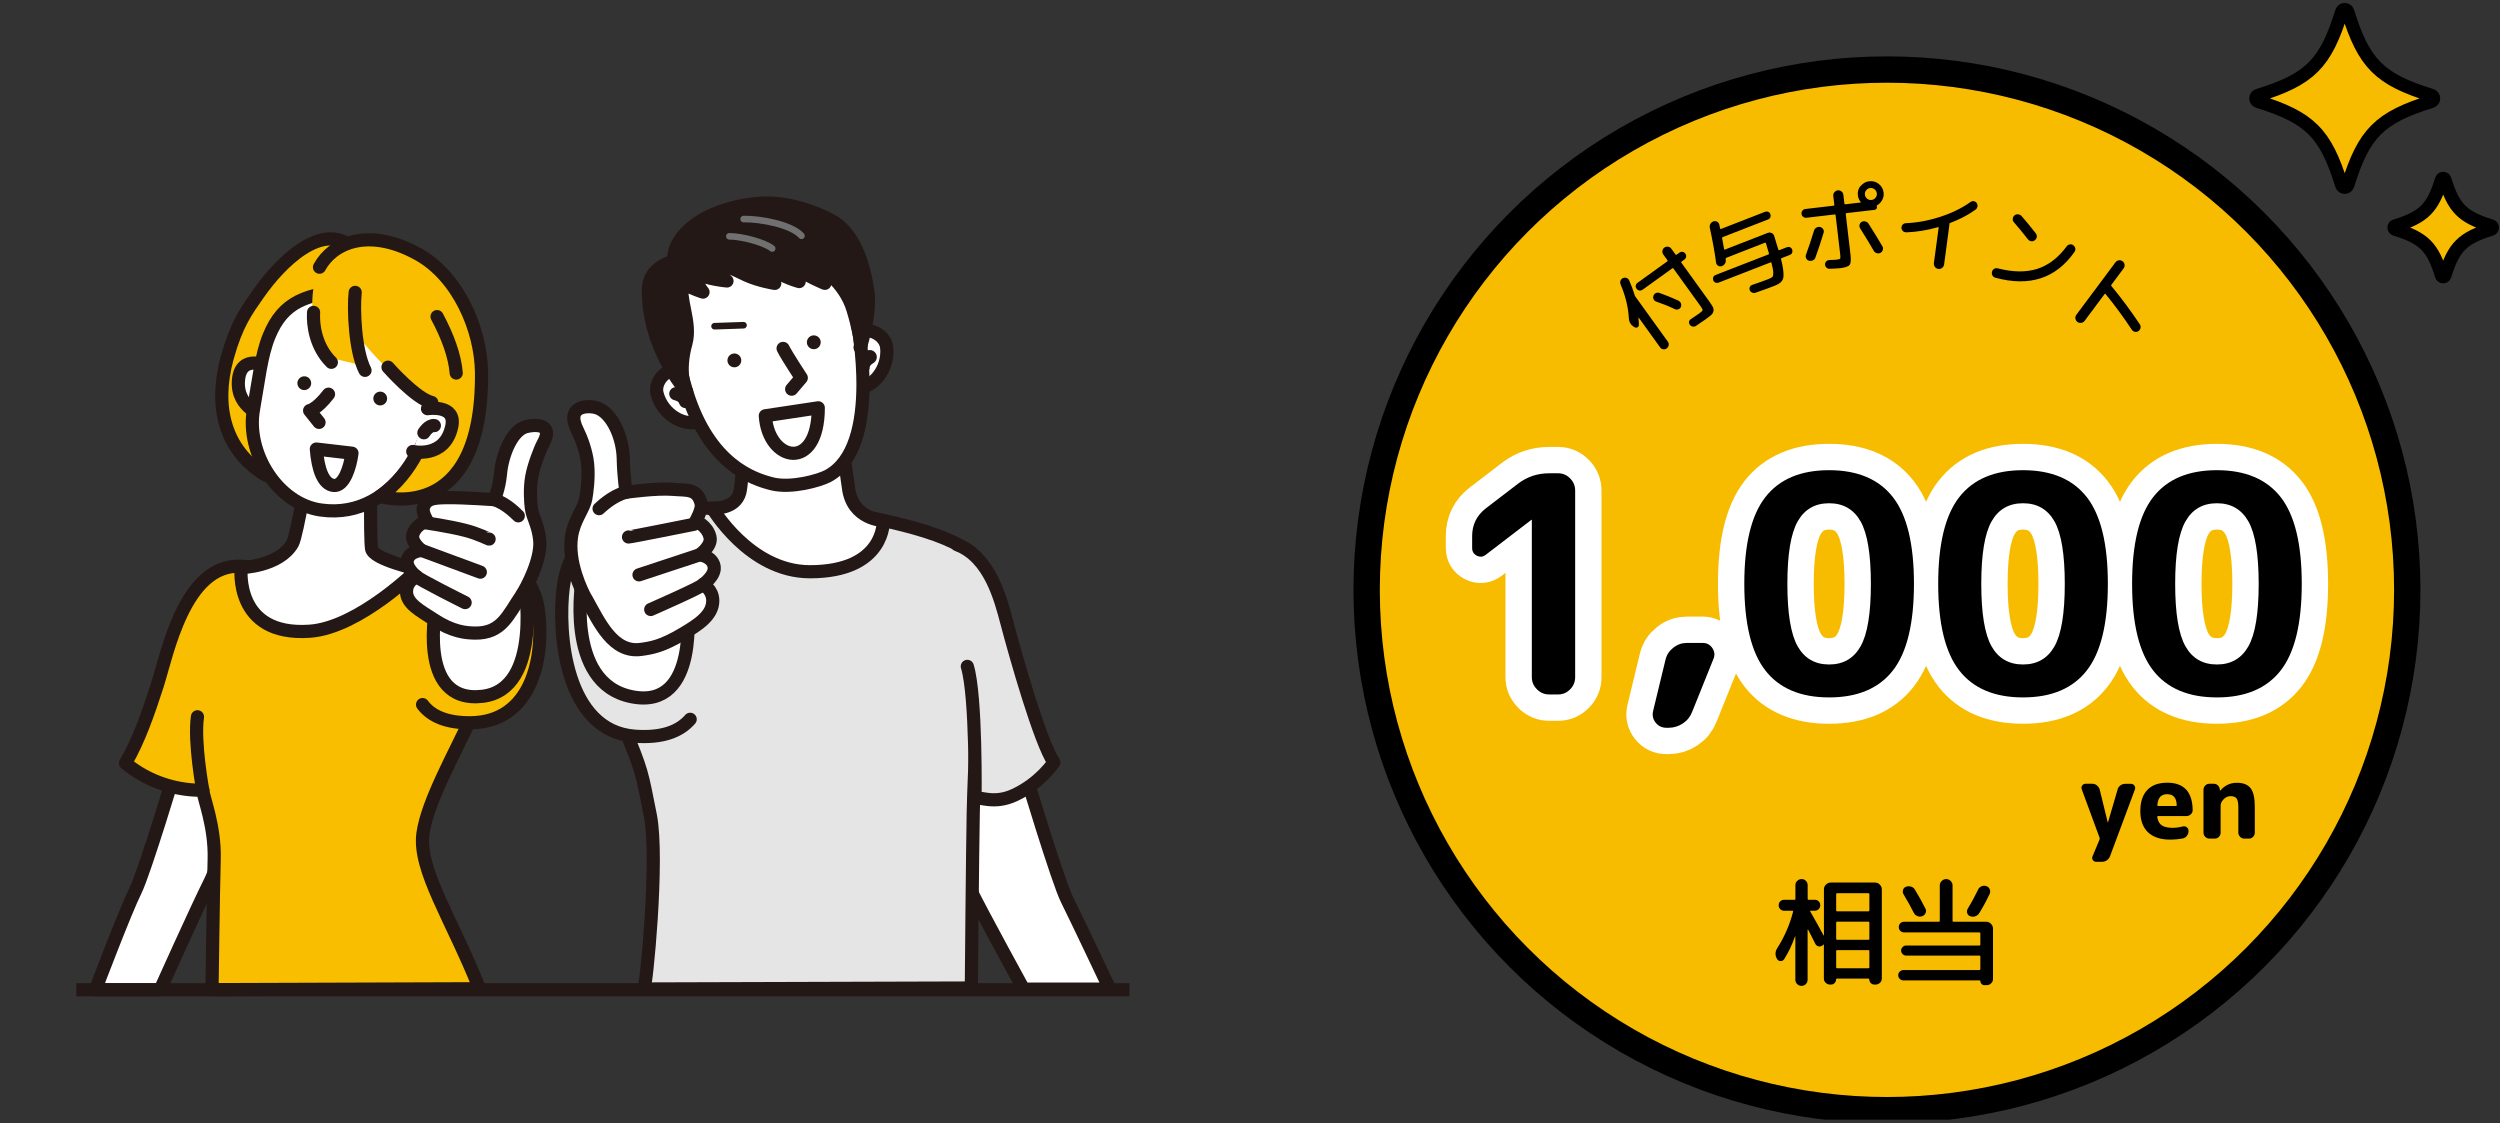 <?xml version="1.0" encoding="UTF-8"?><svg id="_レイヤー_2" xmlns="http://www.w3.org/2000/svg" xmlns:xlink="http://www.w3.org/1999/xlink" viewBox="0 0 379.58 170.56"><rect x="0" y="0" width="379.58" height="170.56" fill="#333333" stroke="none"/><defs><style>.cls-1,.cls-2,.cls-3,.cls-4{fill:none;}.cls-5,.cls-2,.cls-6,.cls-7,.cls-8,.cls-3,.cls-9,.cls-10,.cls-11,.cls-12,.cls-4{stroke-linecap:round;stroke-linejoin:round;}.cls-5,.cls-6,.cls-7,.cls-8,.cls-3,.cls-9,.cls-10,.cls-12{stroke:#231815;}.cls-5,.cls-7,.cls-10{fill:#fff;}.cls-2{stroke:#717071;}.cls-13{clip-path:url(#clippath);}.cls-14,.cls-12{fill:#f9be00;}.cls-15,.cls-6,.cls-9{fill:#231815;}.cls-6,.cls-7,.cls-8,.cls-3,.cls-11,.cls-12{stroke-width:2px;}.cls-8{fill:#e5e5e6;}.cls-16{stroke-miterlimit:10;stroke-width:4px;}.cls-16,.cls-11{fill:#f7bc00;stroke:#000;}.cls-17{clip-path:url(#clippath-1);}.cls-9,.cls-10{stroke-width:2.13px;}.cls-4{stroke:#fff;stroke-width:8px;}</style><clipPath id="clippath"><rect class="cls-1" x="11.58" width="368" height="170"/></clipPath><clipPath id="clippath-1"><rect class="cls-1" x="11.5" y="10.56" width="160" height="160"/></clipPath></defs><g id="_指示"><g class="cls-13"><g><g><path class="cls-11" d="M369.16,15.41c-7.88,2.44-10.25,4.82-12.69,12.69-.14,.46-.79,.46-.93,0-2.44-7.88-4.82-10.25-12.69-12.69-.46-.14-.46-.79,0-.93,7.88-2.44,10.25-4.82,12.69-12.69,.14-.46,.79-.46,.93,0,2.44,7.88,4.82,10.25,12.69,12.69,.46,.14,.46,.79,0,.93Z"/><path class="cls-11" d="M378.24,34.81c-4.36,1.35-5.68,2.67-7.03,7.03-.08,.25-.44,.25-.51,0-1.35-4.36-2.67-5.68-7.03-7.03-.25-.08-.25-.44,0-.51,4.36-1.35,5.68-2.67,7.03-7.03,.08-.25,.44-.25,.51,0,1.35,4.36,2.67,5.68,7.03,7.03,.25,.08,.25,.44,0,.51Z"/></g><g><circle class="cls-16" cx="286.5" cy="89.56" r="79"/><g><path d="M248.14,49.67l-.17-.12c-.41-.28-.63-.69-.66-1.23-.09-1.68-.51-3.39-1.25-5.14-.08-.19-.08-.37-.02-.55,.06-.18,.19-.32,.37-.4,.18-.08,.36-.1,.55-.03,.18,.06,.32,.19,.4,.37,.34,.76,.62,1.51,.83,2.23,.02,.08,.05,.15,.1,.21l4.94,6.86c.12,.17,.16,.35,.13,.55-.04,.2-.14,.36-.3,.48s-.35,.16-.54,.13c-.2-.03-.35-.13-.47-.3l-3.23-4.49s-.02-.02-.03-.01c-.01,0-.02,.02-.02,.03,.04,.35,.06,.71,.07,1.07,0,.17-.08,.3-.23,.37-.15,.08-.3,.07-.44-.03Zm1.24-5.68c-.15,.11-.31,.15-.48,.12-.17-.03-.31-.12-.42-.27s-.15-.31-.12-.48c.03-.17,.12-.31,.27-.42l4.52-3.26c.06-.04,.07-.1,.02-.17l-.63-.87c-.12-.17-.16-.35-.13-.56,.03-.21,.13-.37,.3-.49,.17-.12,.35-.16,.56-.13,.21,.03,.37,.13,.49,.3l.63,.87c.05,.07,.11,.08,.18,.03l.42-.3c.15-.11,.31-.15,.48-.12,.17,.03,.31,.12,.42,.27,.11,.15,.15,.31,.12,.48s-.12,.31-.27,.42l-.42,.3c-.07,.05-.08,.11-.03,.18l4.15,5.76c.29,.41,.5,.72,.61,.93,.11,.21,.15,.42,.11,.64-.04,.22-.14,.41-.32,.58-.18,.16-.48,.4-.9,.7-.35,.25-.83,.58-1.43,.98-.16,.1-.32,.14-.5,.1-.18-.03-.32-.12-.43-.26-.11-.14-.15-.29-.13-.46,.03-.17,.12-.3,.27-.4,.55-.36,.97-.65,1.29-.88,.32-.23,.49-.39,.5-.48,.02-.09-.08-.28-.28-.57l-4.15-5.76c-.05-.07-.1-.08-.16-.04l-4.52,3.26Zm5.48,1.69c.17,.08,.29,.21,.36,.39,.07,.18,.06,.36-.01,.54-.07,.17-.2,.29-.38,.35-.18,.07-.36,.06-.53-.02-.94-.45-1.89-.83-2.83-1.15-.18-.06-.32-.18-.4-.36-.09-.17-.09-.35-.02-.53,.06-.18,.18-.32,.36-.4,.18-.08,.36-.09,.54-.03,.97,.35,1.94,.75,2.93,1.19Z"/><path d="M260.94,42.91c-.17,.06-.33,.06-.48,0-.16-.07-.27-.19-.33-.35-.06-.17-.06-.33,0-.48,.07-.16,.19-.27,.35-.33l8.02-3.12c.08-.03,.1-.08,.08-.15-.28-.96-.44-1.48-.45-1.55-.03-.08-.08-.1-.15-.08l-5.87,2.29c-.08,.03-.11,.08-.09,.14,0,.02,0,.05,0,.1s0,.07,0,.1c.03,.21-.01,.4-.14,.58-.12,.18-.29,.3-.49,.36-.19,.05-.37,.03-.54-.08-.17-.11-.26-.26-.29-.45-.22-1.62-.54-3.39-.96-5.32-.04-.21-.01-.41,.1-.59s.26-.31,.46-.37c.2-.06,.38-.04,.56,.06s.28,.25,.33,.45c.01,.06,.04,.16,.06,.29,.03,.13,.05,.23,.06,.29,0,.03,.02,.05,.05,.06,.03,.01,.06,.01,.09,0l6.68-2.6c.17-.06,.33-.06,.48,0s.27,.19,.33,.35c.06,.17,.06,.33,0,.48-.07,.16-.19,.27-.35,.33l-6.89,2.68c-.07,.03-.1,.08-.09,.15,.09,.44,.19,.99,.3,1.67,0,.08,.05,.1,.13,.07l6.5-2.53c.2-.08,.4-.07,.59,.02s.33,.24,.39,.45c.24,.76,.44,1.45,.63,2.07,.03,.08,.08,.1,.15,.08l1.14-.44c.17-.06,.33-.06,.48,0,.16,.07,.27,.19,.33,.35,.06,.17,.06,.33,0,.48-.07,.16-.19,.27-.35,.33l-1.25,.49c-.07,.03-.1,.08-.09,.16,.16,.63,.27,1.15,.32,1.58s.07,.78,.05,1.05c-.02,.27-.1,.5-.25,.69-.15,.19-.31,.33-.48,.43-.17,.1-.42,.21-.74,.34-.62,.24-1.54,.58-2.78,1.01-.17,.06-.34,.05-.51-.03-.17-.07-.29-.19-.36-.35-.06-.17-.06-.33,.01-.49,.07-.16,.19-.27,.36-.32,1.09-.37,1.91-.67,2.48-.89,.3-.12,.49-.22,.59-.33,.1-.1,.14-.31,.13-.63,0-.32-.1-.81-.27-1.49-.01-.08-.06-.11-.14-.08l-7.91,3.08Z"/><path d="M282.51,28.25c.34-.42,.77-.67,1.31-.73,.54-.06,1.02,.07,1.44,.41s.67,.77,.73,1.31c.05,.4-.02,.77-.21,1.12s-.44,.62-.78,.81c-.06,.04-.08,.08-.05,.15,.01,.03,.02,.07,.03,.12,.01,.1-.02,.19-.09,.28-.07,.08-.16,.13-.26,.14l-4.28,.5c-.08,0-.12,.06-.11,.14l.72,6.13c.1,.82,.05,1.34-.13,1.59-.18,.24-.67,.41-1.46,.5-.38,.04-.91,.07-1.6,.09-.18,0-.33-.06-.47-.19-.13-.13-.2-.29-.2-.48,0-.18,.06-.33,.19-.46,.13-.13,.29-.19,.48-.2,.49-.01,.86-.03,1.12-.06,.3-.04,.47-.09,.51-.16,.04-.07,.04-.29,0-.65l-.7-5.94c0-.08-.06-.12-.14-.11l-4.28,.5c-.19,.02-.35-.02-.5-.14-.15-.11-.23-.26-.25-.44-.02-.19,.02-.35,.14-.5s.26-.23,.45-.25l4.28-.5c.08,0,.12-.06,.11-.14l-.16-1.33c-.03-.21,.03-.4,.17-.57,.14-.17,.3-.26,.51-.29,.2-.02,.39,.03,.56,.16,.17,.13,.27,.3,.29,.52l.16,1.33c0,.08,.06,.12,.14,.11l1.93-.23c.16-.02,.27-.03,.35-.03,.02,0,.03-.01,.05-.03s.01-.04,0-.06c-.24-.3-.38-.64-.43-1.01-.06-.54,.07-1.02,.41-1.44Zm-7.29,11.28c-.19,.09-.38,.11-.57,.05-.2-.06-.34-.18-.42-.36-.09-.18-.09-.36-.02-.56,.41-1.12,.82-2.34,1.22-3.65,.06-.19,.18-.35,.36-.45,.18-.1,.36-.14,.57-.09,.19,.04,.34,.15,.45,.32s.13,.35,.08,.53c-.38,1.27-.8,2.53-1.26,3.8-.07,.19-.2,.33-.39,.42Zm9.28-1.44c-.52-.92-1.21-2.06-2.08-3.43-.1-.17-.13-.35-.08-.54,.05-.19,.16-.34,.32-.43,.18-.1,.36-.12,.56-.07,.2,.05,.35,.15,.47,.32,.71,1.11,1.42,2.26,2.11,3.44,.11,.18,.13,.36,.07,.56-.06,.2-.17,.35-.35,.44-.18,.1-.36,.12-.56,.06-.2-.06-.35-.17-.46-.35Zm-1.01-7.92c.2,.16,.42,.22,.67,.19,.25-.03,.45-.14,.61-.34,.16-.2,.22-.42,.19-.67-.03-.25-.14-.45-.34-.61-.2-.16-.42-.22-.67-.19-.25,.03-.45,.14-.61,.34-.16,.2-.22,.42-.19,.67,.03,.25,.14,.45,.34,.61Z"/><path d="M289.4,35.26c-.19,.01-.35-.05-.48-.18-.13-.13-.21-.3-.22-.49,0-.19,.06-.35,.18-.48,.13-.13,.28-.21,.47-.22,1.78-.08,3.54-.41,5.28-.98s3.26-1.32,4.56-2.24c.15-.11,.31-.15,.5-.12,.19,.03,.33,.12,.44,.28,.11,.17,.15,.34,.11,.54-.04,.19-.13,.35-.29,.46-1.09,.79-2.39,1.47-3.89,2.04-.06,.02-.08,.07-.08,.15,0,.04,0,.1-.01,.2l-.79,5.93c-.03,.21-.13,.39-.3,.52-.17,.14-.37,.19-.58,.16-.21-.03-.39-.13-.52-.31s-.18-.37-.15-.59l.72-5.36c.01-.08-.02-.11-.1-.08-1.6,.46-3.21,.73-4.85,.79Z"/><path d="M314.79,37.24c.16,.12,.26,.27,.3,.46,.04,.19,0,.37-.11,.54-2.81,4.02-6.81,5.34-12.01,3.93-.2-.05-.35-.17-.45-.34-.1-.18-.12-.36-.07-.57,.05-.19,.16-.34,.32-.44,.17-.1,.35-.12,.54-.08,2.31,.6,4.31,.62,6.02,.08,1.7-.55,3.19-1.69,4.47-3.43,.11-.16,.27-.25,.46-.28s.37,0,.53,.11Zm-9.01-3.48c-.14-.16-.2-.34-.18-.54,.02-.2,.1-.37,.26-.51,.15-.13,.34-.19,.55-.17,.21,.02,.39,.1,.53,.26,.79,.92,1.51,1.79,2.15,2.62,.13,.17,.19,.35,.16,.55-.03,.2-.12,.37-.29,.5-.17,.13-.35,.19-.55,.16-.2-.03-.37-.12-.5-.29-.64-.83-1.35-1.69-2.13-2.59Z"/><path d="M315.98,49.02c-.21,.03-.4-.02-.57-.15s-.27-.3-.3-.51,.02-.4,.15-.57l5.94-7.97c.13-.17,.3-.27,.51-.3,.21-.03,.4,.02,.57,.15,.17,.13,.27,.3,.3,.51,.03,.21-.02,.4-.15,.57l-1.86,2.5c-.05,.07-.05,.12,0,.17,1.53,1.85,2.97,3.79,4.32,5.82,.11,.16,.15,.35,.11,.55-.04,.2-.15,.36-.31,.48-.16,.11-.35,.15-.54,.11s-.35-.14-.46-.3c-1.26-1.9-2.59-3.72-4-5.44-.05-.06-.1-.06-.14,0l-3.04,4.08c-.13,.17-.3,.27-.51,.3Z"/></g><g><path d="M270.89,145.64c-.13,.19-.31,.29-.55,.28-.23,0-.41-.11-.53-.32-.32-.55-.31-1.11,.05-1.67,1.08-1.69,1.88-3.53,2.39-5.51,.02-.1-.01-.14-.11-.14h-1.26c-.23,0-.42-.08-.58-.24-.16-.16-.24-.36-.24-.6,0-.23,.08-.42,.23-.58,.16-.16,.35-.24,.59-.24h1.58c.1,0,.14-.05,.14-.16v-2.07c0-.25,.09-.47,.28-.65,.19-.18,.41-.27,.66-.27s.47,.09,.65,.27c.18,.18,.27,.4,.27,.65v2.07c0,.11,.05,.16,.14,.16h.95c.24,0,.44,.08,.59,.24,.16,.16,.23,.36,.23,.58,0,.24-.08,.44-.24,.6-.16,.16-.36,.24-.58,.24h-.61c-.11,0-.14,.04-.09,.11,.82,1.42,1.49,2.63,2.02,3.64,.01,.01,.02,.02,.04,.02s.02-.01,.02-.04v-6.98c0-.28,.1-.52,.31-.72,.2-.2,.44-.31,.72-.31h6.73c.28,0,.52,.1,.72,.31s.31,.44,.31,.72v13.52c0,.26-.09,.49-.28,.67-.19,.18-.41,.27-.68,.27h-.16c-.22,0-.4-.08-.55-.23-.15-.15-.23-.33-.23-.55,0-.08-.04-.13-.13-.13h-4.79c-.08,0-.13,.04-.13,.13,0,.22-.07,.4-.22,.55-.15,.15-.33,.23-.55,.23h-.14c-.25,0-.47-.09-.66-.27s-.28-.4-.28-.65v-5.13s-.01-.04-.04-.04c-.02,0-.04,0-.05,.03l-.13,.13c-.17,.13-.36,.17-.58,.13-.22-.05-.38-.17-.48-.36-.08-.16-.2-.38-.35-.68-.15-.29-.29-.56-.41-.81-.13-.25-.24-.48-.35-.69-.01-.01-.03-.02-.05-.02s-.03,.01-.03,.04v7.6c0,.25-.09,.47-.27,.65-.18,.18-.4,.27-.65,.27s-.47-.09-.66-.27c-.19-.18-.28-.4-.28-.65v-6.61s-.03,0-.05,.02c-.46,1.3-1.01,2.46-1.67,3.49Zm7.9-9.86v2.43c0,.11,.05,.16,.16,.16h4.72c.11,0,.16-.05,.16-.16v-2.43c0-.11-.05-.16-.16-.16h-4.72c-.11,0-.16,.05-.16,.16Zm0,4.32v2.43c0,.11,.05,.16,.16,.16h4.72c.11,0,.16-.05,.16-.16v-2.43c0-.11-.05-.16-.16-.16h-4.72c-.11,0-.16,.05-.16,.16Zm0,4.32v2.43c0,.11,.05,.16,.16,.16h4.72c.11,0,.16-.05,.16-.16v-2.43c0-.11-.05-.16-.16-.16h-4.72c-.11,0-.16,.05-.16,.16Z"/><path d="M300.52,147.28c.11,0,.16-.05,.16-.16v-1.87c0-.11-.05-.16-.16-.16h-11.11c-.2,0-.38-.07-.53-.23-.15-.15-.23-.33-.23-.53s.07-.38,.23-.54c.15-.16,.33-.23,.53-.23h11.11c.11,0,.16-.05,.16-.14v-1.69c0-.11-.05-.16-.16-.16h-11.41c-.23,0-.42-.08-.58-.23-.16-.16-.23-.35-.23-.58s.08-.42,.23-.58c.16-.16,.35-.23,.58-.23h5.27c.1,0,.14-.05,.14-.16v-5.35c0-.26,.1-.49,.29-.68s.42-.29,.68-.29,.49,.1,.68,.29c.19,.19,.29,.42,.29,.68v5.35c0,.11,.05,.16,.14,.16h4.97c.28,0,.52,.1,.72,.31,.2,.2,.31,.44,.31,.72v7.63c0,.28-.09,.51-.28,.69-.19,.19-.42,.28-.69,.28h-.34c-.17,0-.31-.06-.43-.19-.12-.13-.18-.27-.18-.44,0-.06-.04-.09-.11-.09h-11.57c-.22,0-.4-.08-.56-.23s-.23-.34-.23-.56,.08-.4,.23-.55c.16-.15,.34-.23,.56-.23h11.52Zm-11.12-12.64c.25-.1,.51-.1,.77-.02,.26,.08,.45,.24,.58,.47,.54,.88,1.07,1.82,1.58,2.84,.12,.23,.14,.46,.04,.68-.09,.23-.26,.39-.49,.49-.24,.1-.49,.1-.74,0-.25-.1-.44-.26-.56-.5-.43-.86-.95-1.81-1.57-2.83-.12-.2-.14-.42-.07-.65s.22-.39,.45-.49Zm10.91,.47c.11-.24,.28-.42,.53-.53,.25-.11,.5-.13,.75-.04,.24,.08,.41,.24,.51,.47,.1,.23,.1,.46,0,.7-.46,.98-.99,1.97-1.6,2.95-.14,.23-.35,.38-.6,.47-.26,.08-.51,.08-.77-.02-.23-.08-.38-.24-.45-.48-.07-.23-.04-.45,.09-.66,.56-.92,1.08-1.88,1.55-2.86Z"/></g><g><path d="M318.78,127.19l-2.7-7.34c-.09-.2-.06-.39,.06-.58,.13-.18,.3-.27,.53-.27h1.01c.26,0,.49,.08,.7,.25s.35,.38,.42,.63l1.22,4.98s0,.02,.02,.02,.02,0,.02-.02l1.46-4.99c.06-.26,.21-.46,.42-.62,.22-.16,.47-.24,.74-.24h.88c.21,0,.38,.09,.51,.27,.13,.18,.15,.37,.08,.58l-3.78,10.14c-.1,.26-.26,.46-.48,.62-.22,.15-.47,.23-.74,.23h-.88c-.22,0-.39-.09-.51-.26-.12-.18-.13-.37-.05-.57l1.07-2.56s.02-.09,.02-.13,0-.08-.02-.13Z"/><path d="M329.5,127.48c-1.45,0-2.57-.37-3.35-1.1-.78-.74-1.18-1.81-1.18-3.22s.35-2.47,1.05-3.21c.7-.74,1.71-1.11,3.03-1.11,2.54,0,3.83,1.39,3.87,4.16,0,.26-.1,.47-.3,.65-.2,.18-.42,.26-.68,.26h-4.27c-.11,0-.15,.05-.13,.14,.09,.59,.31,1.01,.68,1.26,.37,.25,.92,.38,1.66,.38,.48,0,1-.07,1.55-.21,.22-.05,.42-.01,.6,.13,.18,.14,.26,.32,.26,.54v.03c0,.27-.08,.51-.25,.73-.17,.22-.38,.35-.63,.39-.62,.12-1.26,.18-1.92,.18Zm-.4-6.9c-.48,0-.84,.13-1.09,.38-.25,.25-.4,.68-.46,1.29,0,.09,.04,.13,.11,.13h2.7c.1,0,.14-.05,.14-.14-.04-1.1-.51-1.65-1.41-1.65Z"/><path d="M335.45,127.32c-.25,0-.46-.09-.63-.27-.18-.18-.26-.39-.26-.64v-6.5c0-.25,.09-.46,.26-.64,.18-.18,.39-.27,.63-.27h.66c.26,0,.47,.09,.65,.26,.18,.18,.27,.39,.28,.65l.02,.13s0,.02,.02,.02l.03-.03c.69-.79,1.53-1.18,2.5-1.18s1.67,.27,2.1,.82c.43,.55,.64,1.49,.64,2.81v3.94c0,.25-.09,.46-.26,.64-.18,.18-.39,.27-.63,.27h-.7c-.25,0-.46-.09-.64-.27s-.27-.39-.27-.64v-3.86c0-.64-.09-1.08-.26-1.32-.17-.24-.48-.36-.93-.36-.37,0-.72,.15-1.03,.46-.31,.3-.47,.63-.47,.98v4.1c0,.25-.09,.46-.26,.64-.18,.18-.39,.27-.63,.27h-.78Z"/></g><g><g><path class="cls-4" d="M225.59,84.23c-.43,.34-.88,.38-1.36,.14-.48-.25-.71-.63-.71-1.15v-1.84c0-1.72,.69-3.11,2.07-4.19l4.92-3.77c1.38-1.04,2.94-1.56,4.69-1.56h1.38c.71,0,1.31,.26,1.82,.78,.51,.52,.76,1.13,.76,1.84v28.34c0,.71-.25,1.32-.76,1.84-.51,.52-1.11,.78-1.82,.78h-1.38c-.71,0-1.32-.26-1.84-.78-.52-.52-.78-1.13-.78-1.84v-23.87l-.05-.05-.05,.05-6.9,5.29Z"/><path class="cls-4" d="M253.01,110.5c-.67,0-1.22-.26-1.63-.78-.41-.52-.54-1.1-.39-1.75l1.89-7.82c.18-.74,.58-1.34,1.2-1.82,.61-.48,1.29-.71,2.02-.71h2.44c.61,0,1.1,.26,1.45,.78,.35,.52,.41,1.07,.16,1.66l-3.22,8c-.28,.74-.74,1.33-1.4,1.77-.66,.44-1.39,.67-2.19,.67h-.32Z"/><path class="cls-4" d="M287.4,101.8c-2.13,2.73-5.36,4.09-9.68,4.09s-7.55-1.36-9.68-4.09c-2.13-2.73-3.2-7.11-3.2-13.16s1.07-10.43,3.2-13.16c2.13-2.73,5.36-4.09,9.68-4.09s7.55,1.37,9.68,4.09c2.13,2.73,3.2,7.11,3.2,13.16s-1.07,10.43-3.2,13.16Zm-4.9-22.63c-1.04-1.84-2.64-2.76-4.78-2.76s-3.74,.92-4.78,2.76c-1.04,1.84-1.56,5-1.56,9.48s.52,7.64,1.56,9.48c1.04,1.84,2.64,2.76,4.78,2.76s3.74-.92,4.78-2.76c1.04-1.84,1.56-5,1.56-9.48s-.52-7.64-1.56-9.48Z"/><path class="cls-4" d="M316.84,101.8c-2.13,2.73-5.36,4.09-9.68,4.09s-7.55-1.36-9.68-4.09c-2.13-2.73-3.2-7.11-3.2-13.16s1.07-10.43,3.2-13.16c2.13-2.73,5.36-4.09,9.68-4.09s7.55,1.37,9.68,4.09c2.13,2.73,3.2,7.11,3.2,13.16s-1.07,10.43-3.2,13.16Zm-4.9-22.63c-1.04-1.84-2.64-2.76-4.78-2.76s-3.74,.92-4.78,2.76c-1.04,1.84-1.56,5-1.56,9.48s.52,7.64,1.56,9.48c1.04,1.84,2.64,2.76,4.78,2.76s3.74-.92,4.78-2.76c1.04-1.84,1.56-5,1.56-9.48s-.52-7.64-1.56-9.48Z"/><path class="cls-4" d="M346.28,101.8c-2.13,2.73-5.36,4.09-9.68,4.09s-7.55-1.36-9.68-4.09c-2.13-2.73-3.2-7.11-3.2-13.16s1.07-10.43,3.2-13.16c2.13-2.73,5.36-4.09,9.68-4.09s7.55,1.37,9.68,4.09c2.13,2.73,3.2,7.11,3.2,13.16s-1.07,10.43-3.2,13.16Zm-4.9-22.63c-1.04-1.84-2.64-2.76-4.78-2.76s-3.74,.92-4.78,2.76c-1.04,1.84-1.56,5-1.56,9.48s.52,7.64,1.56,9.48c1.04,1.84,2.64,2.76,4.78,2.76s3.74-.92,4.78-2.76c1.04-1.84,1.56-5,1.56-9.48s-.52-7.64-1.56-9.48Z"/></g><g><path d="M225.59,84.23c-.43,.34-.88,.38-1.36,.14-.48-.25-.71-.63-.71-1.15v-1.84c0-1.72,.69-3.11,2.07-4.19l4.92-3.77c1.38-1.04,2.94-1.56,4.69-1.56h1.38c.71,0,1.31,.26,1.82,.78,.51,.52,.76,1.13,.76,1.84v28.34c0,.71-.25,1.32-.76,1.84-.51,.52-1.11,.78-1.82,.78h-1.38c-.71,0-1.32-.26-1.84-.78-.52-.52-.78-1.13-.78-1.84v-23.87l-.05-.05-.05,.05-6.9,5.29Z"/><path d="M253.01,110.5c-.67,0-1.22-.26-1.63-.78-.41-.52-.54-1.1-.39-1.75l1.89-7.82c.18-.74,.58-1.34,1.2-1.82,.61-.48,1.29-.71,2.02-.71h2.44c.61,0,1.1,.26,1.45,.78,.35,.52,.41,1.07,.16,1.66l-3.22,8c-.28,.74-.74,1.33-1.4,1.77-.66,.44-1.39,.67-2.19,.67h-.32Z"/><path d="M287.4,101.8c-2.13,2.73-5.36,4.09-9.68,4.09s-7.55-1.36-9.68-4.09c-2.13-2.73-3.2-7.11-3.2-13.16s1.07-10.43,3.2-13.16c2.13-2.73,5.36-4.09,9.68-4.09s7.55,1.37,9.68,4.09c2.13,2.73,3.2,7.11,3.2,13.16s-1.07,10.43-3.2,13.16Zm-4.9-22.63c-1.04-1.84-2.64-2.76-4.78-2.76s-3.74,.92-4.78,2.76c-1.04,1.84-1.56,5-1.56,9.48s.52,7.64,1.56,9.48c1.04,1.84,2.64,2.76,4.78,2.76s3.74-.92,4.78-2.76c1.04-1.84,1.56-5,1.56-9.48s-.52-7.64-1.56-9.48Z"/><path d="M316.84,101.8c-2.13,2.73-5.36,4.09-9.68,4.09s-7.55-1.36-9.68-4.09c-2.13-2.73-3.2-7.11-3.2-13.16s1.07-10.43,3.2-13.16c2.13-2.73,5.36-4.09,9.68-4.09s7.55,1.37,9.68,4.09c2.13,2.73,3.2,7.11,3.2,13.16s-1.07,10.43-3.2,13.16Zm-4.9-22.63c-1.04-1.84-2.64-2.76-4.78-2.76s-3.74,.92-4.78,2.76c-1.04,1.84-1.56,5-1.56,9.48s.52,7.64,1.56,9.48c1.04,1.84,2.64,2.76,4.78,2.76s3.74-.92,4.78-2.76c1.04-1.84,1.56-5,1.56-9.48s-.52-7.64-1.56-9.48Z"/><path d="M346.28,101.8c-2.13,2.73-5.36,4.09-9.68,4.09s-7.55-1.36-9.68-4.09c-2.13-2.73-3.2-7.11-3.2-13.16s1.07-10.43,3.2-13.16c2.13-2.73,5.36-4.09,9.68-4.09s7.55,1.37,9.68,4.09c2.13,2.73,3.2,7.11,3.2,13.16s-1.07,10.43-3.2,13.16Zm-4.9-22.63c-1.04-1.84-2.64-2.76-4.78-2.76s-3.74,.92-4.78,2.76c-1.04,1.84-1.56,5-1.56,9.48s.52,7.64,1.56,9.48c1.04,1.84,2.64,2.76,4.78,2.76s3.74-.92,4.78-2.76c1.04-1.84,1.56-5,1.56-9.48s-.52-7.64-1.56-9.48Z"/></g></g></g><g class="cls-17"><g><path class="cls-7" d="M26.83,116.21s-4.88,16.26-6.28,19.05c-1.54,3.08-6.06,15.01-6.06,15.01h9.83s5.61-12.48,7.6-16.44c1.41-2.82,5.5-15.41,5.5-15.41l-10.61-2.2Z"/><path class="cls-12" d="M71.93,108.17c4.09-8.92,3.86-15.48,.4-18.57-1.82-1.63-5.69-3.21-10.2-3.16-3.82,.05-8.73,.81-12.84,.51-7.95-.57-9.62-.84-12.72-.98-8.56-.39-11.2,13.42-12.67,18.01-1.32,4.11-2.83,8.48-4.84,11.89,3.56,2.97,7.96,4.18,11.74,4.11,.03,1.06,1.87,5.39,1.72,10.53-.13,4.59-.33,19.75-.33,19.75l40.62-.14c-4.15-10.48-9.36-18.07-8.59-23.58,.69-4.91,4.84-12.15,7.71-18.39Z"/><path class="cls-7" d="M63.43,86.42s-6.8-1.48-7.02-3.13c-.26-1.93-.11-13.76-.11-13.76l-9.36,.44s-1.8,11.27-2.53,12.55c-2.03,3.52-7.79,3.66-7.79,3.66,0,0-1.18,10.46,10.4,9.66,7.46-.51,16.42-9.42,16.42-9.42Z"/><g><path class="cls-12" d="M55.43,39.82s-.34-.94-1.89-2.27c-4.62-3.97-10.87,2.13-14.34,7.09-1.79,2.56-3.29,4.58-4.69,9.64-2.13,7.72-.16,14.09,5.54,17.7,3.49,2.21,3.61-6.99,3.61-6.99,0,0-2.7-3.82-2.13-6.78,.58-2.95,1.65-4.75,5.66-8.23,4.01-3.48,7.32-7.56,8.24-10.17Z"/><path class="cls-7" d="M40.71,55.65s-4.2-2.12-4.51,2.15c-.31,4.26,4.04,5.38,4.04,5.38"/><path class="cls-7" d="M40.84,51.06c-1.2,2.96-1.57,6.73-2.35,11.08-1.19,6.62,3.68,14.4,10.26,15.3,5.81,.8,10.34-2.19,13.58-6.81,2.16-3.08,5.23-10.73,4.87-15.03-.36-4.3-7.59-12.06-14.11-11.52-6.51,.54-10.08,1.62-12.25,6.98Z"/><path class="cls-15" d="M58.77,60.39c.07,.57-.34,1.09-.92,1.16-.57,.07-1.09-.34-1.16-.92-.07-.57,.34-1.09,.92-1.16,.57-.07,1.09,.34,1.16,.92Z"/><path class="cls-15" d="M47.24,58.06c.07,.57-.34,1.09-.92,1.16-.57,.07-1.09-.34-1.16-.92-.07-.57,.34-1.09,.92-1.16,.57-.07,1.09,.34,1.16,.92Z"/><path class="cls-7" d="M49.88,59.85c-1.8,2.33-2.87,2.49-2.87,2.49l1.43,1.79"/><path class="cls-7" d="M53.44,68.81c-.28,2.15-1.22,5.06-2.77,4.9-1.61-.17-2.4-2.49-2.64-5.53l5.41,.63Z"/><path class="cls-14" d="M47.85,42.32c-1.02,4.46-.28,9.43,2.31,12.01l5.11,1.22s-.71-1.92-.96-4.61c0,0,2.86,3.76,5.79,6.15,1.65,1.35,5.36,4.12,5.46,4.02-.41,4.95-3.97,11.93-7.45,14.19,0,0,3.91,.16,6.43-.4,4.62-1.04,8.68-6.11,8.43-19.28-.11-5.44-3.42-13.71-9.57-17.07-8.71-4.76-14.54-.69-15.56,3.77Z"/><path class="cls-3" d="M66.36,48.07c1.6,3,2.69,5.92,2.91,8.57"/><path class="cls-3" d="M47.61,47.43c-.12,1.95,.33,5.23,2.7,7.58"/><path class="cls-3" d="M63.38,68.64c-1.31,2.57-3.2,4.95-5.68,6.73,0,0,15.62,4.78,15.41-18.78-.06-6.57-3.56-14.68-9.7-18.04-7.55-4.13-12.93-1.62-14.9,2.02"/><path class="cls-3" d="M58.91,55.75s4.22,4.8,6.65,5.36"/><path class="cls-3" d="M53.93,44.39c-.29,2.58-.01,8.98,1.49,11.84"/><path class="cls-7" d="M64.91,62.05s4.42-.7,3.68,2.71c-1.06,4.92-5.92,3.79-5.92,3.79"/><path class="cls-7" d="M64.36,65.71s.77-1.23,1.59-1.09"/></g><path class="cls-12" d="M30.79,119.99s-1.36-7.3-.81-11.16"/><path class="cls-12" d="M65.24,92.25c.57-1.32,1.01-2.15,1.01-2.15,0,0,4.6-6.65,7.03-6.22,2.43,.42,7.71,2.51,8.51,9.03,.85,6.97-1.05,16.78-10.4,16.83-3.72,.02-5.97-1.07-7.23-2.76"/><path class="cls-7" d="M79.6,88.2s2.94,16.42-6.34,17.52c-10.23,1.21-6.98-14.16-6.98-14.16,0,0,4.57-8.1,7-7.68,2.43,.42,6.06,.67,6.33,4.32Z"/><g><path class="cls-7" d="M79.19,90.35c.77-1.12,3.03-5.43,2.76-8.31-.22-2.34-1.1-3.46-1.28-4.94-.09-.73-.28-2.83,.07-4.75,.29-1.6,1.22-4.1,1.75-5.07,1.7-3.09-1.46-2.82-2.66-2.49-2.12,.58-3.58,4.27-3.84,7.14-.21,2.35-.96,3.93-.96,3.93,0,0-4.67-.33-7.04-.3-1.91,.03-3.29,.03-3.71,1.53-.21,.75,.59,2,.59,2,0,0-1.68,.46-2.17,2.01-.38,1.21,1.33,2.48,1.33,2.48,0,0-1.8,.07-2.17,1.4-.35,1.26,1.41,2.58,1.41,2.58,0,0-1.42,.53-1.54,2.06-.16,2.01,2.12,3.11,4.1,4.42,2.89,1.91,4.91,2.06,6.32,2.08,4.03,.05,4.97-2.72,7.05-5.75Z"/><path class="cls-7" d="M78.69,78.32c-.12-.08-1.67-1.83-3.67-2.47"/><path class="cls-7" d="M74.26,81.85c-.06,.01-1.59-.8-3.6-1.32-2.51-.65-6.19-1.17-6.19-1.17"/><line class="cls-7" x1="72.93" y1="86.87" x2="64.02" y2="83.57"/><path class="cls-7" d="M70.62,91.49s-7.28-3.63-7.35-3.95"/></g></g><g><path class="cls-7" d="M155.72,117.53s4.88,16.26,6.28,19.05c1.54,3.08,6.51,13.6,6.51,13.6h-13.1s-6.07-11.06-8.05-15.03c-1.41-2.82-5.5-15.41-5.5-15.41l13.87-2.2Z"/><path class="cls-8" d="M148.78,102.81c.76-10.69,1.61-17.39-2.2-19.52-2.25-1.25-5.06-2.72-13.72-4.55-3.76-.8-8,0-13.28-.24-13.31-.64-18.46-4.2-25.1,1.27-3.53,2.91-6.05,8.33-5.43,14.83,.38,3.98,4.11,12.04,5.58,15.56,2.96,7.11,2.79,7.05,4.11,13.65s-.66,26.5-.99,26.35l49.73-.15s.18-21.25,.29-26.64c.15-6.9,.7-15.99,1.03-20.55Z"/><path class="cls-8" d="M145.33,82.7c4.99,1.91,6.6,8.26,7.56,11.89,1.35,5.1,5.02,18.07,7.12,21.17,0,0-2.02,3.11-5.95,4.95-3.21,1.51-5.44,.14-6.02,.51,0,0,.22-15.49-1.17-20.04"/><path class="cls-8" d="M104.7,92.41c-.54-1.54-.98-2.51-.98-2.51,0,0-7.78-9.69-10.57-9.39-2.79,.29-6.75,1.76-7.63,8.66-.88,6.9,.27,21.82,10.86,22.61,4.22,.31,6.85-.76,8.41-2.57"/><path class="cls-7" d="M134.1,79.03s-4.7-.11-5.28-4.99c-.25-2.11-1.61-10.35-1.61-10.35l-13.76-1.87s-.72,11.34-1.11,12.9c-.69,2.74-4.21,2.4-4.21,2.4,0,0,5.63,9.68,14.83,9.69,11.53,0,11.16-7.78,11.16-7.78Z"/><g><path class="cls-7" d="M130.06,58.93c2.45,.05,4.94-2.92,4.56-6.22-.24-2.07-3.32-3.48-4.87-1.66-.57,.67-1.2,1.67-1.39,2.13"/><path class="cls-10" d="M132.06,54.21c-.46,.3-1.03,.7-1.08,1.55"/><path class="cls-7" d="M106.21,63.96c-2.28,.91-5.65-1-6.45-4.22-.5-2.02,1.89-4.42,3.98-3.26,.77,.43,1.71,1.15,2.05,1.51"/><path class="cls-7" d="M102.61,59.78c.53,.15,1.19,.38,1.47,1.18"/><path class="cls-7" d="M102.23,47.06c0,3.33,.66,7.98,2.02,12.39,3.45,11.17,10.16,13.3,12.97,14.01,2.94,.73,7.21-.51,8.46-1.17,4.11-2.18,5.35-7.98,5.35-13.97,0-3.14-.44-10.57-2.52-14.57-2.09-4-11.57-13.75-20.69-6.04-5.35,4.52-5.58,3.34-5.59,9.35Z"/><path class="cls-7" d="M120.2,59.09l1.46-1.72s-2.21-3.35-2.76-4.47"/><path class="cls-6" d="M104.25,59.45s0-.01-.02-.04c.03,.04,.04,.05,.02,.04Z"/><path class="cls-6" d="M98.46,43.86c.03-3.38,3.86-4.22,3.86-4.22,0,0-.49-2.31,2.44-4.91,2.63-2.33,7.01-3.7,11.07-3.89,4.06-.19,8.26,1.47,10.39,2.63,3.43,1.88,4.93,6.45,5.56,10.84,.44,3.06-.94,7.74-1.12,8.33,.11-.52-.36-3.04-1.16-5.67-1.28-4.22-5.01-6.4-5.01-6.4l.75,2.45s-2.85-1.13-4.3-2.4c-.1,.66,.4,2.13,.4,2.13,0,0-2.51-.65-4.41-2.13-.12,1.15,.7,2.41,.7,2.41,0,0-2.39-.37-4.3-1.25-1.84-.85-3.44-1.74-4.8-1.85,.15,.58,.59,1.72,1.85,2.73,0,0-3.03-.25-4.85-1.24,.04,.63,.27,1.76,1.21,2.93,0,0-1.61-.5-3.08-1.32-.68,2.27,1.36,5.94,.49,9.07-1.22,4.41-.14,6.97,.06,7.3-.46-.57-5.85-6.76-5.77-15.55Z"/><path class="cls-9" d="M130.67,52.66s-.01,.05-.02,.06c0,0,0-.02,.02-.06Z"/><path class="cls-2" d="M112.91,33.26c2.48-.05,7.25,.81,8.78,2.54"/><path class="cls-2" d="M117.24,37.73c-1.28-1.01-4.81-1.86-6.5-1.85"/><path class="cls-15" d="M124.45,51.41c.31,.49,.16,1.14-.33,1.45s-1.14,.16-1.45-.33c-.31-.49-.16-1.14,.33-1.45,.49-.31,1.14-.16,1.45,.33Z"/><path class="cls-15" d="M112.39,54.16c.31,.49,.16,1.14-.33,1.45-.49,.31-1.14,.16-1.45-.33-.31-.49-.16-1.14,.33-1.45,.49-.31,1.14-.16,1.45,.33Z"/><path class="cls-7" d="M116.2,63.13c.44,6.97,8.04,8.62,8.04-1.21l-8.04,1.21Z"/></g><line class="cls-5" x1="108.49" y1="49.53" x2="112.89" y2="49.38"/><path class="cls-7" d="M88.45,87.59s-2.94,16.15,7.49,18.2c10.42,2.06,8.37-13.95,8.37-13.95,0,0-5.28-9.83-8.07-9.54-2.79,.29-7.19,1.17-7.78,5.28Z"/><g><path class="cls-7" d="M88.99,90.94c-.74-1.31-2.78-5.59-2.22-9.44,.38-2.62,1.87-4.14,2.17-5.79,.15-.81,.5-3.15,.27-5.34-.19-1.82-.96-3.87-1.51-4.96-2.01-3.96,1.79-3.91,3.04-3.45,2.22,.82,3.83,4.45,3.89,7.69,.05,2.65,.42,5.09,.42,5.09,0,0,4.63-.66,7.15-.44,2.03,.18,3.7-.2,4.26,2.18,.2,.85-.83,2.65-.83,2.65,0,0,1.76,.65,2.17,2.42,.32,1.38-1.59,2.68-1.59,2.68,0,0,1.91,.22,2.21,1.74,.28,1.44-1.69,2.78-1.69,2.78,0,0,1.47,.7,1.49,2.43,.02,2.27-2.28,3.71-4.48,5.02-3.21,1.92-4.79,2.18-6.42,2.4-4.27,.58-6.33-4.12-8.32-7.68Z"/><path class="cls-7" d="M90.96,77.23c.13-.09,1.91-1.93,4.09-2.49"/><path class="cls-7" d="M95.43,81.53c.13,.05,9.95-1.93,9.95-1.93"/><line class="cls-7" x1="97.02" y1="87.28" x2="106.2" y2="84.25"/><path class="cls-7" d="M98.8,92.54s7.83-3.43,7.92-3.78"/></g></g><line class="cls-7" x1="1" y1="150.28" x2="184.5" y2="150.28"/></g></g></g></g></svg>
